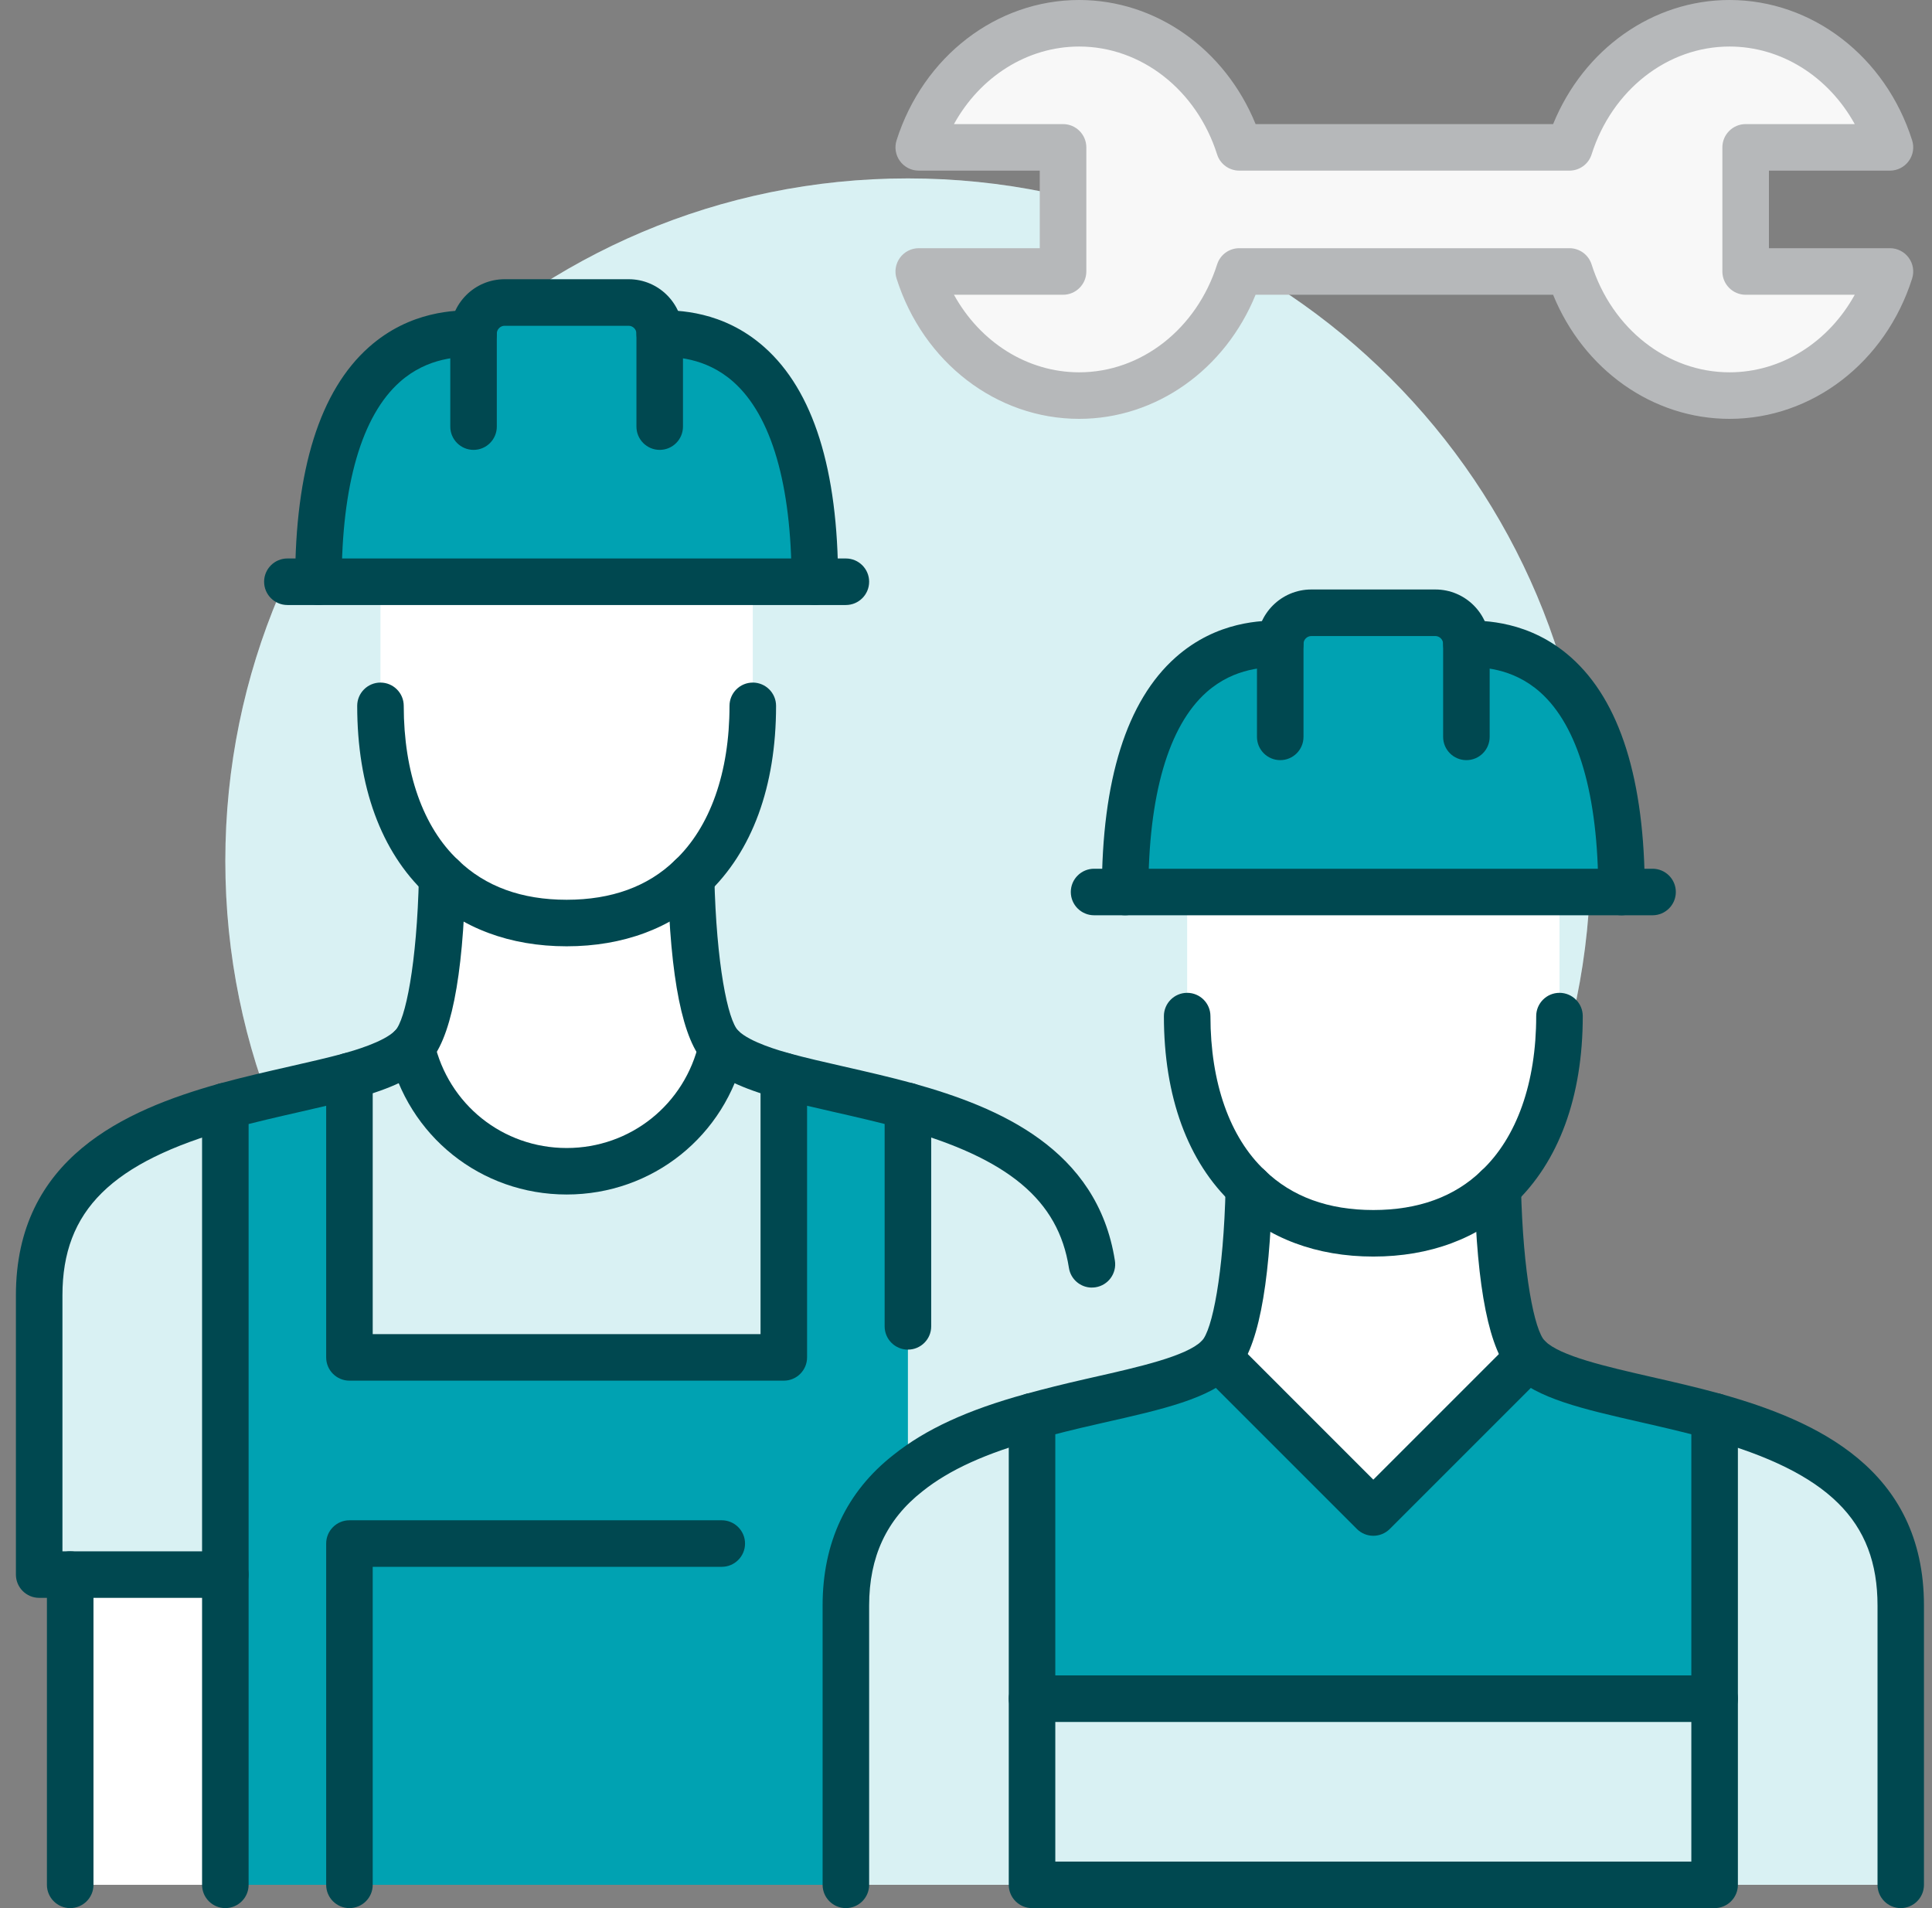 <svg width="81" height="80" viewBox="0 0 81 80" fill="none" xmlns="http://www.w3.org/2000/svg">
<rect x="0" y="0" width="81" height="80" fill="#808080" stroke="none"/>
<g id="Icons" clip-path="url(#clip0_327_1443)">
<g id="Vector">
<path d="M38.065 64.715C53.87 64.715 66.683 51.903 66.683 36.097C66.683 20.292 53.87 7.48 38.065 7.48C22.26 7.48 9.447 20.292 9.447 36.097C9.447 51.903 22.26 64.715 38.065 64.715Z" fill="white"/>
<path d="M38.065 64.715C53.87 64.715 66.683 51.903 66.683 36.097C66.683 20.292 53.87 7.48 38.065 7.48C22.26 7.48 9.447 20.292 9.447 36.097C9.447 51.903 22.26 64.715 38.065 64.715Z" fill="#00A2B2" fill-opacity="0.15"/>
</g>
<g id="Group">
<g id="Group_2">
<g id="Vector_2">
<path d="M79.691 67.317V79.024H71.886V59.382C75.828 60.488 79.691 62.348 79.691 67.317Z" fill="white"/>
<path d="M79.691 67.317V79.024H71.886V59.382C75.828 60.488 79.691 62.348 79.691 67.317Z" fill="#00A2B2" fill-opacity="0.15"/>
</g>
<g id="Vector_3">
<path d="M79.236 6.179H73.187V11.382H79.236C78.273 14.413 75.62 16.585 72.511 16.585C69.402 16.585 66.761 14.413 65.798 11.382H51.958C50.995 14.413 48.342 16.585 45.245 16.585C42.15 16.585 39.483 14.413 38.52 11.382H44.569V6.179H38.52C39.483 3.148 42.137 0.976 45.245 0.976C48.355 0.976 50.995 3.148 51.958 6.179H65.798C66.761 3.148 69.415 0.976 72.511 0.976C75.606 0.976 78.273 3.148 79.236 6.179Z" fill="white"/>
<path d="M79.236 6.179H73.187V11.382H79.236C78.273 14.413 75.62 16.585 72.511 16.585C69.402 16.585 66.761 14.413 65.798 11.382H51.958C50.995 14.413 48.342 16.585 45.245 16.585C42.15 16.585 39.483 14.413 38.52 11.382H44.569V6.179H38.52C39.483 3.148 42.137 0.976 45.245 0.976C48.355 0.976 50.995 3.148 51.958 6.179H65.798C66.761 3.148 69.415 0.976 72.511 0.976C75.606 0.976 78.273 3.148 79.236 6.179Z" fill="#B6B8BA" fill-opacity="0.1"/>
</g>
<g id="Vector_4">
<path d="M71.886 71.219H43.268V79.024H71.886V71.219Z" fill="white"/>
<path d="M71.886 71.219H43.268V79.024H71.886V71.219Z" fill="#00A2B2" fill-opacity="0.15"/>
</g>
<path id="Vector_5" d="M71.886 59.382V71.219H43.268V59.382C44.114 59.148 44.972 58.94 45.779 58.758C48.133 58.224 50.202 57.782 51.073 56.91L57.577 63.415L64.081 56.91C65.265 58.094 68.608 58.471 71.886 59.382Z" fill="#00A2B2"/>
<path id="Vector_6" d="M61.48 26.992C62.781 26.992 67.984 26.992 67.984 37.398H47.171C47.171 26.992 52.374 26.992 53.675 26.992C53.675 26.276 54.26 25.691 54.976 25.691H60.179C60.894 25.691 61.48 26.276 61.48 26.992Z" fill="#00A2B2"/>
<path id="Vector_7" d="M65.382 37.398V42.602C65.382 45.593 64.524 48.156 62.794 49.782C61.532 51.005 59.789 51.707 57.577 51.707C55.366 51.707 53.623 51.005 52.361 49.782C50.631 48.156 49.772 45.593 49.772 42.602V37.398H65.382Z" fill="white"/>
<path id="Vector_8" d="M64.081 56.911L57.577 63.415L51.073 56.911C52.114 55.87 52.322 51.486 52.361 49.782C53.623 51.005 55.366 51.707 57.577 51.707C59.789 51.707 61.532 51.005 62.794 49.782C62.833 51.486 63.041 55.87 64.081 56.911Z" fill="white"/>
<g id="Vector_9">
<path d="M45.779 53.008V58.758C44.972 58.94 44.114 59.148 43.268 59.382C41.369 59.903 39.496 60.618 38.065 61.763V46.374C41.642 47.376 45.154 49.002 45.779 53.008Z" fill="white"/>
<path d="M45.779 53.008V58.758C44.972 58.94 44.114 59.148 43.268 59.382C41.369 59.903 39.496 60.618 38.065 61.763V46.374C41.642 47.376 45.154 49.002 45.779 53.008Z" fill="#00A2B2" fill-opacity="0.15"/>
</g>
<g id="Vector_10">
<path d="M38.065 61.763C39.496 60.618 41.369 59.902 43.268 59.382V79.024H35.463V67.317C35.463 64.728 36.504 62.985 38.065 61.763Z" fill="white"/>
<path d="M38.065 61.763C39.496 60.618 41.369 59.902 43.268 59.382V79.024H35.463V67.317C35.463 64.728 36.504 62.985 38.065 61.763Z" fill="#00A2B2" fill-opacity="0.15"/>
</g>
<path id="Vector_11" d="M14.65 79.024H9.447V46.374C11.294 45.867 13.168 45.515 14.65 45.112V56.911H32.862V45.112C34.345 45.515 36.218 45.867 38.065 46.374V61.763C36.504 62.985 35.463 64.728 35.463 67.317V79.024H14.65Z" fill="#00A2B2"/>
<path id="Vector_12" d="M19.854 13.984C19.854 13.268 20.439 12.683 21.154 12.683H26.358C27.073 12.683 27.659 13.268 27.659 13.984C28.959 13.984 34.163 13.984 34.163 24.39H13.35C13.35 13.984 18.553 13.984 19.854 13.984Z" fill="#00A2B2"/>
<g id="Vector_13">
<path d="M32.862 45.112V56.911H14.65V45.112C15.808 44.787 16.732 44.423 17.252 43.903C17.941 46.946 20.634 49.106 23.756 49.106C26.878 49.106 29.571 46.946 30.26 43.903C30.78 44.423 31.704 44.787 32.862 45.112Z" fill="white"/>
<path d="M32.862 45.112V56.911H14.65V45.112C15.808 44.787 16.732 44.423 17.252 43.903C17.941 46.946 20.634 49.106 23.756 49.106C26.878 49.106 29.571 46.946 30.26 43.903C30.78 44.423 31.704 44.787 32.862 45.112Z" fill="#00A2B2" fill-opacity="0.15"/>
</g>
<path id="Vector_14" d="M31.561 24.39V29.593C31.561 32.585 30.702 35.148 28.972 36.774C27.711 37.997 25.968 38.699 23.756 38.699C21.545 38.699 19.802 37.997 18.54 36.774C16.81 35.148 15.951 32.585 15.951 29.593V24.39H31.561Z" fill="white"/>
<path id="Vector_15" d="M28.972 36.774C29.011 38.478 29.22 42.862 30.26 43.902C29.571 46.946 26.878 49.106 23.756 49.106C20.634 49.106 17.941 46.946 17.252 43.902C18.293 42.862 18.501 38.478 18.54 36.774C19.802 37.997 21.545 38.699 23.756 38.699C25.968 38.699 27.711 37.997 28.972 36.774Z" fill="white"/>
<path id="Vector_16" d="M9.447 66.016H2.943V79.024H9.447V66.016Z" fill="white"/>
<g id="Vector_17">
<path d="M9.447 46.374V66.016H1.642V54.309C1.642 49.34 5.506 47.48 9.447 46.374Z" fill="white"/>
<path d="M9.447 46.374V66.016H1.642V54.309C1.642 49.34 5.506 47.48 9.447 46.374Z" fill="#00A2B2" fill-opacity="0.15"/>
</g>
</g>
<g id="Group_3">
<path id="Vector_18" d="M61.48 31.87C60.941 31.87 60.504 31.433 60.504 30.894V26.992C60.504 26.816 60.354 26.667 60.179 26.667H54.976C54.8 26.667 54.65 26.816 54.65 26.992V30.894C54.65 31.433 54.213 31.87 53.675 31.87C53.137 31.87 52.699 31.433 52.699 30.894V26.992C52.699 25.737 53.72 24.715 54.976 24.715H60.179C61.434 24.715 62.455 25.737 62.455 26.992V30.894C62.455 31.433 62.018 31.87 61.48 31.87Z" fill="#004850"/>
<path id="Vector_19" d="M67.984 38.374C67.445 38.374 67.008 37.937 67.008 37.398C67.008 33.335 66.166 30.439 64.571 29.021C63.385 27.968 62.049 27.968 61.48 27.968C60.941 27.968 60.504 27.53 60.504 26.992C60.504 26.454 60.941 26.016 61.48 26.016C62.203 26.016 64.127 26.016 65.868 27.564C67.92 29.387 68.959 32.696 68.959 37.398C68.959 37.937 68.522 38.374 67.984 38.374Z" fill="#004850"/>
<path id="Vector_20" d="M47.171 38.374C46.633 38.374 46.195 37.937 46.195 37.398C46.195 32.696 47.236 29.387 49.286 27.564C51.028 26.016 52.95 26.016 53.675 26.016C54.213 26.016 54.65 26.454 54.65 26.992C54.65 27.53 54.213 27.968 53.675 27.968C53.104 27.968 51.769 27.968 50.584 29.021C48.99 30.437 48.146 33.335 48.146 37.398C48.146 37.937 47.709 38.374 47.171 38.374Z" fill="#004850"/>
<path id="Vector_21" d="M69.284 38.374H45.87C45.332 38.374 44.894 37.937 44.894 37.398C44.894 36.86 45.332 36.423 45.87 36.423H69.284C69.823 36.423 70.26 36.86 70.26 37.398C70.26 37.937 69.823 38.374 69.284 38.374Z" fill="#004850"/>
<path id="Vector_22" d="M57.577 52.683C55.206 52.683 53.167 51.922 51.681 50.483C49.798 48.712 48.797 45.984 48.797 42.602C48.797 42.063 49.234 41.626 49.772 41.626C50.311 41.626 50.748 42.063 50.748 42.602C50.748 45.392 51.558 47.689 53.029 49.072C54.169 50.177 55.696 50.732 57.577 50.732C59.459 50.732 60.985 50.177 62.114 49.081C63.595 47.688 64.406 45.39 64.406 42.602C64.406 42.063 64.844 41.626 65.382 41.626C65.92 41.626 66.358 42.063 66.358 42.602C66.358 45.984 65.356 48.712 63.462 50.493C61.987 51.922 59.95 52.683 57.577 52.683Z" fill="#004850"/>
<path id="Vector_23" d="M79.691 80C79.153 80 78.716 79.563 78.716 79.024V67.317C78.716 63.761 76.66 61.735 71.623 60.322C70.675 60.059 69.717 59.841 68.792 59.629C66.351 59.072 64.423 58.633 63.39 57.602C62.442 56.655 61.914 54.032 61.816 49.806C61.803 49.268 62.231 48.821 62.769 48.808C62.777 48.808 62.784 48.808 62.792 48.808C63.32 48.808 63.755 49.231 63.767 49.761C63.852 53.429 64.335 55.787 64.769 56.221C65.403 56.855 67.346 57.297 69.224 57.727C70.171 57.943 71.151 58.166 72.145 58.442C76.112 59.554 80.663 61.569 80.663 67.317V79.024C80.663 79.563 80.226 80 79.688 80H79.691Z" fill="#004850"/>
<path id="Vector_24" d="M35.463 80C34.925 80 34.488 79.562 34.488 79.024V67.317C34.488 64.668 35.489 62.541 37.463 60.995C38.802 59.925 40.566 59.111 43.01 58.442C43.781 58.229 44.616 58.021 45.564 57.806L45.819 57.748C47.748 57.312 49.743 56.86 50.384 56.221C50.818 55.787 51.302 53.428 51.385 49.759C51.397 49.221 51.849 48.789 52.384 48.806C52.922 48.819 53.35 49.265 53.337 49.805C53.239 54.031 52.711 56.654 51.763 57.602C50.724 58.641 48.75 59.088 46.25 59.652L45.995 59.711C45.078 59.917 44.272 60.119 43.528 60.324C41.346 60.922 39.805 61.621 38.675 62.525C37.167 63.706 36.439 65.272 36.439 67.317V79.024C36.439 79.562 36.002 80 35.463 80Z" fill="#004850"/>
<path id="Vector_25" d="M71.886 80H43.268C42.73 80 42.293 79.563 42.293 79.024V59.382C42.293 58.844 42.73 58.407 43.268 58.407C43.806 58.407 44.244 58.844 44.244 59.382V78.049H70.91V59.382C70.91 58.844 71.348 58.407 71.886 58.407C72.424 58.407 72.862 58.844 72.862 59.382V79.024C72.862 79.563 72.424 80 71.886 80Z" fill="#004850"/>
<path id="Vector_26" d="M57.577 64.39C57.327 64.39 57.078 64.294 56.888 64.104L50.384 57.6C50.003 57.219 50.003 56.602 50.384 56.221C50.764 55.841 51.382 55.841 51.763 56.221L57.577 62.036L63.392 56.221C63.772 55.841 64.39 55.841 64.771 56.221C65.151 56.602 65.151 57.219 64.771 57.6L58.267 64.104C58.076 64.294 57.826 64.39 57.577 64.39Z" fill="#004850"/>
<path id="Vector_27" d="M71.886 72.195H43.268C42.73 72.195 42.293 71.758 42.293 71.219C42.293 70.681 42.73 70.244 43.268 70.244H71.886C72.424 70.244 72.862 70.681 72.862 71.219C72.862 71.758 72.424 72.195 71.886 72.195Z" fill="#004850"/>
<path id="Vector_28" d="M27.659 18.862C27.12 18.862 26.683 18.424 26.683 17.886V13.984C26.683 13.808 26.533 13.659 26.358 13.659H21.154C20.979 13.659 20.829 13.808 20.829 13.984V17.886C20.829 18.424 20.392 18.862 19.854 18.862C19.316 18.862 18.878 18.424 18.878 17.886V13.984C18.878 12.728 19.899 11.707 21.154 11.707H26.358C27.613 11.707 28.634 12.728 28.634 13.984V17.886C28.634 18.424 28.197 18.862 27.659 18.862Z" fill="#004850"/>
<path id="Vector_29" d="M34.163 25.366C33.624 25.366 33.187 24.928 33.187 24.39C33.187 20.327 32.345 17.431 30.75 16.013C29.564 14.959 28.228 14.959 27.659 14.959C27.12 14.959 26.683 14.522 26.683 13.984C26.683 13.446 27.12 13.008 27.659 13.008C28.382 13.008 30.306 13.008 32.047 14.556C34.099 16.379 35.138 19.688 35.138 24.39C35.138 24.928 34.701 25.366 34.163 25.366Z" fill="#004850"/>
<path id="Vector_30" d="M13.35 25.366C12.811 25.366 12.374 24.928 12.374 24.39C12.374 19.688 13.415 16.379 15.465 14.556C17.206 13.008 19.128 13.008 19.854 13.008C20.392 13.008 20.829 13.446 20.829 13.984C20.829 14.522 20.392 14.959 19.854 14.959C19.283 14.959 17.948 14.959 16.763 16.013C15.169 17.429 14.325 20.327 14.325 24.39C14.325 24.928 13.888 25.366 13.35 25.366Z" fill="#004850"/>
<path id="Vector_31" d="M35.463 25.366H12.049C11.511 25.366 11.073 24.928 11.073 24.39C11.073 23.852 11.511 23.415 12.049 23.415H35.463C36.002 23.415 36.439 23.852 36.439 24.39C36.439 24.928 36.002 25.366 35.463 25.366Z" fill="#004850"/>
<path id="Vector_32" d="M23.756 39.675C21.385 39.675 19.346 38.914 17.86 37.475C15.976 35.704 14.976 32.976 14.976 29.593C14.976 29.055 15.413 28.618 15.951 28.618C16.489 28.618 16.927 29.055 16.927 29.593C16.927 32.384 17.737 34.681 19.208 36.063C20.348 37.169 21.875 37.724 23.756 37.724C25.637 37.724 27.164 37.169 28.293 36.073C29.774 34.68 30.585 32.382 30.585 29.593C30.585 29.055 31.023 28.618 31.561 28.618C32.099 28.618 32.537 29.055 32.537 29.593C32.537 32.976 31.535 35.704 29.641 37.485C28.166 38.914 26.128 39.675 23.756 39.675Z" fill="#004850"/>
<path id="Vector_33" d="M45.777 53.984C45.304 53.984 44.889 53.639 44.815 53.158C44.371 50.314 42.275 48.566 37.802 47.312C36.839 47.049 35.867 46.826 34.927 46.613C34.098 46.424 33.315 46.246 32.606 46.054C31.07 45.623 30.164 45.185 29.571 44.592C28.623 43.646 28.094 41.023 27.997 36.797C27.984 36.259 28.411 35.811 28.95 35.798C29.486 35.792 29.935 36.213 29.948 36.751C30.032 40.42 30.515 42.777 30.95 43.211C31.436 43.698 32.707 44.055 33.125 44.172C33.787 44.353 34.551 44.527 35.359 44.711C36.32 44.93 37.314 45.156 38.324 45.433C41.862 46.423 46.011 48.161 46.743 52.857C46.826 53.389 46.462 53.888 45.93 53.971C45.88 53.979 45.829 53.982 45.779 53.982L45.777 53.984Z" fill="#004850"/>
<path id="Vector_34" d="M9.447 66.992H1.642C1.104 66.992 0.667 66.555 0.667 66.016V54.309C0.667 48.561 5.218 46.546 9.184 45.434C10.197 45.156 11.192 44.93 12.153 44.711C12.961 44.527 13.725 44.353 14.395 44.171C14.805 44.055 16.076 43.698 16.563 43.213C16.997 42.779 17.481 40.419 17.564 36.751C17.577 36.213 18.028 35.789 18.563 35.798C19.101 35.811 19.528 36.257 19.515 36.797C19.419 41.023 18.889 43.645 17.942 44.593C17.348 45.187 16.442 45.623 14.914 46.052C14.197 46.247 13.415 46.426 12.585 46.615C11.646 46.829 10.671 47.05 9.706 47.316C4.673 48.727 2.618 50.755 2.618 54.309V65.041H9.447C9.985 65.041 10.423 65.478 10.423 66.016C10.423 66.555 9.985 66.992 9.447 66.992Z" fill="#004850"/>
<path id="Vector_35" d="M9.447 80C8.909 80 8.472 79.563 8.472 79.025V46.374C8.472 45.836 8.909 45.398 9.447 45.398C9.985 45.398 10.423 45.836 10.423 46.374V79.025C10.423 79.563 9.985 80 9.447 80Z" fill="#004850"/>
<path id="Vector_36" d="M38.065 56.585C37.527 56.585 37.089 56.148 37.089 55.61V46.374C37.089 45.836 37.527 45.398 38.065 45.398C38.603 45.398 39.041 45.836 39.041 46.374V55.61C39.041 56.148 38.603 56.585 38.065 56.585Z" fill="#004850"/>
<path id="Vector_37" d="M2.943 80C2.405 80 1.967 79.563 1.967 79.024V66.016C1.967 65.478 2.405 65.041 2.943 65.041C3.481 65.041 3.919 65.478 3.919 66.016V79.024C3.919 79.563 3.481 80 2.943 80Z" fill="#004850"/>
<path id="Vector_38" d="M23.756 50.081C20.161 50.081 17.096 47.629 16.301 44.119C16.182 43.593 16.511 43.07 17.037 42.951C17.563 42.831 18.084 43.161 18.205 43.688C18.797 46.304 21.081 48.132 23.758 48.132C26.434 48.132 28.717 46.304 29.311 43.688C29.429 43.163 29.953 42.833 30.478 42.951C31.003 43.07 31.333 43.593 31.215 44.119C30.419 47.629 27.353 50.081 23.759 50.081H23.756Z" fill="#004850"/>
<path id="Vector_39" d="M32.862 57.886H14.65C14.112 57.886 13.675 57.449 13.675 56.911V45.112C13.675 44.574 14.112 44.137 14.65 44.137C15.189 44.137 15.626 44.574 15.626 45.112V55.935H31.886V45.112C31.886 44.574 32.324 44.137 32.862 44.137C33.4 44.137 33.837 44.574 33.837 45.112V56.911C33.837 57.449 33.4 57.886 32.862 57.886Z" fill="#004850"/>
<path id="Vector_40" d="M14.65 80C14.112 80 13.675 79.563 13.675 79.024V64.716C13.675 64.177 14.112 63.74 14.65 63.74H30.26C30.798 63.74 31.236 64.177 31.236 64.716C31.236 65.254 30.798 65.691 30.26 65.691H15.626V79.024C15.626 79.563 15.189 80 14.65 80Z" fill="#004850"/>
<path id="Vector_41" d="M72.51 17.561C69.284 17.561 66.394 15.498 65.114 12.358H52.641C51.363 15.498 48.47 17.561 45.244 17.561C41.782 17.561 38.706 15.197 37.589 11.678C37.494 11.382 37.548 11.059 37.732 10.806C37.915 10.556 38.208 10.406 38.519 10.406H43.592V7.154H38.519C38.208 7.154 37.915 7.006 37.732 6.754C37.548 6.504 37.494 6.179 37.589 5.883C38.709 2.364 41.784 0 45.245 0C48.471 0 51.363 2.063 52.642 5.203H65.115C66.394 2.063 69.286 0 72.512 0C75.974 0 79.05 2.364 80.167 5.883C80.262 6.179 80.208 6.502 80.024 6.754C79.841 7.005 79.548 7.154 79.237 7.154H74.164V10.406H79.237C79.548 10.406 79.841 10.555 80.024 10.806C80.208 11.057 80.262 11.382 80.167 11.678C79.05 15.197 75.974 17.561 72.512 17.561H72.51ZM51.958 10.406H65.798C66.223 10.406 66.6 10.681 66.728 11.086C67.587 13.792 69.912 15.61 72.51 15.61C74.684 15.61 76.665 14.346 77.761 12.358H73.187C72.649 12.358 72.211 11.92 72.211 11.382V6.179C72.211 5.641 72.649 5.203 73.187 5.203H77.761C76.665 3.215 74.684 1.951 72.51 1.951C69.91 1.951 67.587 3.769 66.728 6.475C66.6 6.88 66.224 7.154 65.798 7.154H51.958C51.533 7.154 51.156 6.88 51.028 6.475C50.169 3.769 47.844 1.951 45.245 1.951C43.072 1.951 41.091 3.215 39.995 5.203H44.569C45.107 5.203 45.545 5.641 45.545 6.179V11.382C45.545 11.92 45.107 12.358 44.569 12.358H39.995C41.091 14.346 43.072 15.61 45.245 15.61C47.846 15.61 50.169 13.792 51.028 11.086C51.156 10.681 51.532 10.406 51.958 10.406Z" fill="#B6B8BA"/>
</g>
</g>
</g>
<defs>
<clipPath id="clip0_327_1443">
<rect width="80" height="80" fill="white" transform="translate(0.667)"/>
</clipPath>
</defs>
</svg>
